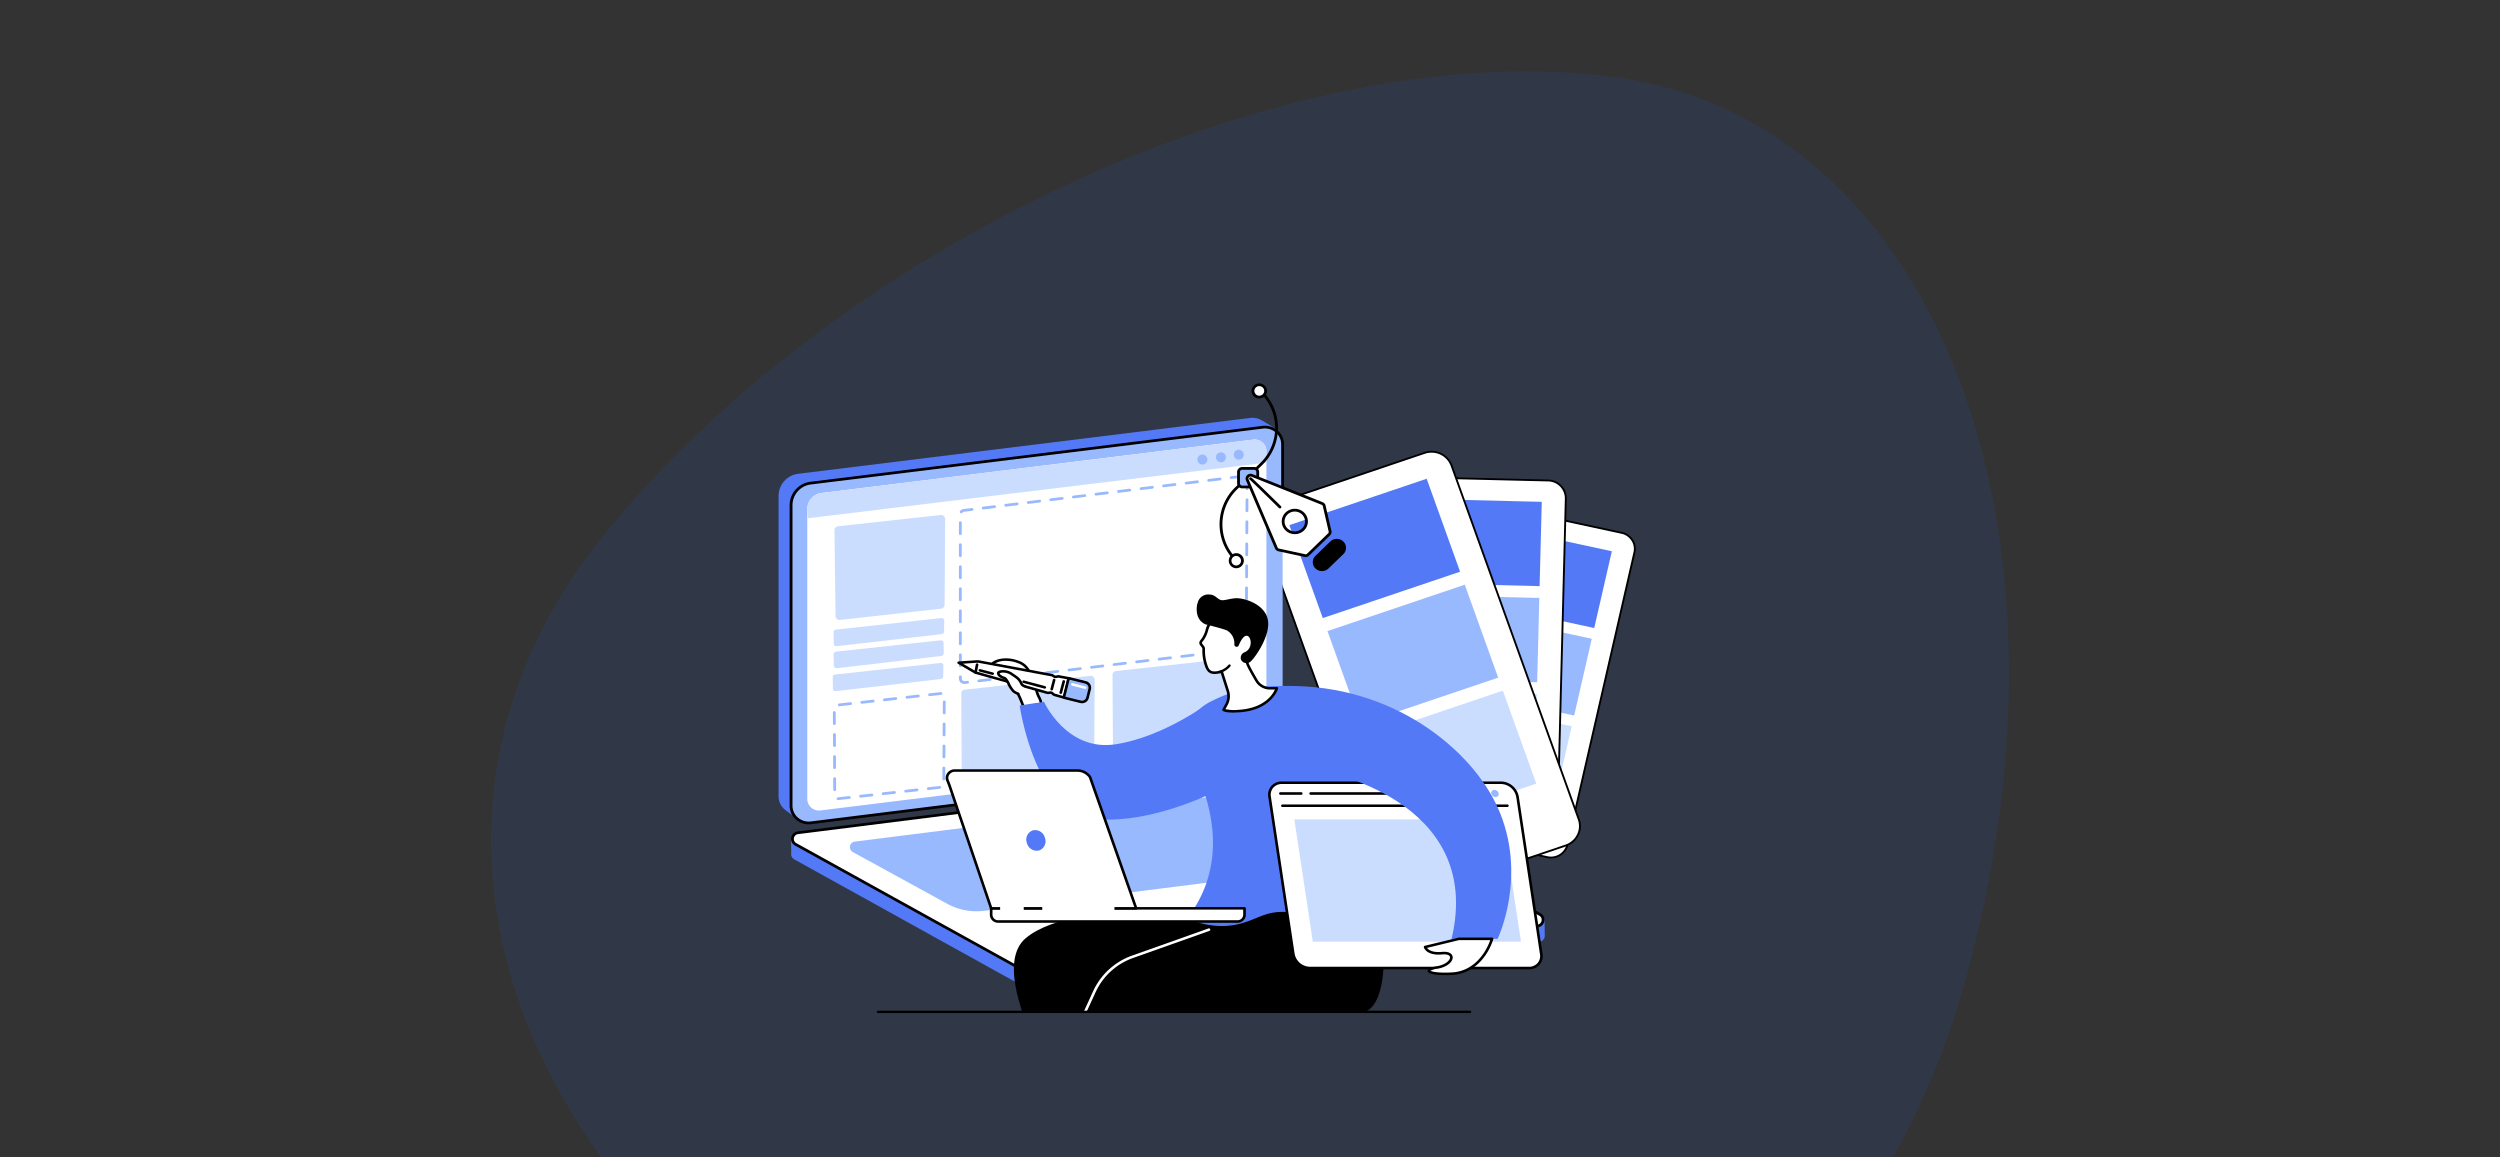 <svg xmlns="http://www.w3.org/2000/svg" xmlns:xlink="http://www.w3.org/1999/xlink" width="648" height="300" viewBox="0 0 648 300">
  <rect x="0" y="0" width="648" height="300" fill="#333333" stroke="none"/>
  <defs>
    <clipPath id="clip-path">
      <rect id="Image" width="648" height="300" rx="10" transform="translate(0 2510.271)" fill="#fff"/>
    </clipPath>
    <clipPath id="clip-path-2">
      <rect id="Rectangle_34121" data-name="Rectangle 34121" width="222.194" height="223.917" fill="none"/>
    </clipPath>
    <clipPath id="clip-path-3">
      <rect id="Rectangle_34124" data-name="Rectangle 34124" width="164.272" height="108.567" fill="none"/>
    </clipPath>
  </defs>
  <g id="Image_Working_with_a_Graphic_Designer_" data-name="Image Working with a Graphic Designer " transform="translate(0 -2510.271)" clip-path="url(#clip-path)">
    <path id="Path_59387" data-name="Path 59387" d="M291.241,1.485c82.6,11.184,123.4,115.607,91.145,233.235S232.757,405.563,120.232,353.579-33.1,197.172,29.087,120.344,208.645-9.7,291.241,1.485" transform="translate(127.285 2528.771)" fill="#1567fc" opacity="0.1"/>
    <g id="Group_121925" data-name="Group 121925" transform="translate(201.807 2609.643)">
      <g id="Group_121920" data-name="Group 121920" transform="translate(0 0.001)">
        <g id="Group_121919" data-name="Group 121919" transform="translate(0 0)" clip-path="url(#clip-path-2)">
          <path id="Path_59299" data-name="Path 59299" d="M1521.983,291.288l-32.128-6.918a4.393,4.393,0,0,0-5.237,3.23l-17.368,75.756a4.254,4.254,0,0,0,3.333,5.075l32.128,6.918a4.393,4.393,0,0,0,5.237-3.23l17.367-75.756a4.254,4.254,0,0,0-3.333-5.075" transform="translate(-1303.476 -252.555)" fill="#fff"/>
          <path id="Path_59300" data-name="Path 59300" d="M1501.7,373.781a4.822,4.822,0,0,1-1.015-.109l-32.128-6.918a4.5,4.5,0,0,1-3.521-5.362l17.367-75.757a4.647,4.647,0,0,1,5.533-3.413l32.128,6.918a4.608,4.608,0,0,1,2.906,1.974,4.35,4.35,0,0,1,.614,3.388l-17.367,75.757a4.47,4.47,0,0,1-2.037,2.817,4.714,4.714,0,0,1-2.481.7M1486.93,282.6a4.122,4.122,0,0,0-4.042,3.143L1465.521,361.5a4.018,4.018,0,0,0,3.144,4.788l32.128,6.918a4.225,4.225,0,0,0,3.122-.532,3.993,3.993,0,0,0,1.819-2.516L1523.1,294.4a3.884,3.884,0,0,0-.549-3.025,4.114,4.114,0,0,0-2.6-1.763l-32.128-6.918a4.269,4.269,0,0,0-.9-.1" transform="translate(-1301.504 -250.644)"/>
          <path id="Path_59301" data-name="Path 59301" d="M1661.029,359.479l-29.4-6.331,4.563-19.9,29.4,6.331Z" transform="translate(-1449.611 -296.07)" fill="#5479f7"/>
          <path id="Path_59302" data-name="Path 59302" d="M1614.407,562.836l-29.4-6.331,4.563-19.9,29.4,6.331Z" transform="translate(-1408.19 -476.742)" fill="#99b9ff"/>
          <path id="Path_59303" data-name="Path 59303" d="M1567.786,766.195l-29.4-6.331,4.563-19.9,29.4,6.331Z" transform="translate(-1366.77 -657.414)" fill="#caddff"/>
          <path id="Path_59304" data-name="Path 59304" d="M1451.663,218.854,1416.387,218a4.643,4.643,0,0,0-4.821,4.446l-2.136,83.178a4.627,4.627,0,0,0,4.587,4.673l35.276.851a4.644,4.644,0,0,0,4.821-4.446l2.136-83.178a4.626,4.626,0,0,0-4.587-4.673" transform="translate(-1252.198 -193.683)" fill="#fff"/>
          <path id="Path_59305" data-name="Path 59305" d="M1447.438,309.477h-.127l-35.276-.851a4.994,4.994,0,0,1-3.466-1.49,4.689,4.689,0,0,1-1.363-3.429l2.135-83.178a4.9,4.9,0,0,1,5.076-4.68l35.276.851a4.876,4.876,0,0,1,4.829,4.919l-2.136,83.178a4.7,4.7,0,0,1-1.537,3.359,5,5,0,0,1-3.411,1.323m-33.145-93.151a4.4,4.4,0,0,0-4.455,4.213l-2.135,83.178a4.219,4.219,0,0,0,1.226,3.086,4.494,4.494,0,0,0,3.119,1.341l35.276.851a4.512,4.512,0,0,0,3.184-1.189,4.232,4.232,0,0,0,1.384-3.023l2.136-83.178a4.387,4.387,0,0,0-4.345-4.427l-35.276-.851h-.112" transform="translate(-1250.222 -191.766)"/>
          <path id="Path_59306" data-name="Path 59306" d="M1511.2,290.848l-32.28-.779.561-21.852,32.28.779Z" transform="translate(-1313.94 -238.296)" fill="#5479f7"/>
          <path id="Path_59307" data-name="Path 59307" d="M1505.47,514.13l-32.28-.779.561-21.852,32.28.779Z" transform="translate(-1308.846 -436.669)" fill="#99b9ff"/>
          <path id="Path_59308" data-name="Path 59308" d="M1499.737,737.411l-32.28-.779.561-21.852,32.28.779Z" transform="translate(-1303.753 -635.042)" fill="#caddff"/>
          <path id="Path_59309" data-name="Path 59309" d="M1161.74,159.183l-38.895,13.136a5.284,5.284,0,0,0-3.38,6.779l32.976,91.712a5.538,5.538,0,0,0,6.995,3.275l38.9-13.136a5.284,5.284,0,0,0,3.379-6.779l-32.976-91.712a5.538,5.538,0,0,0-6.995-3.275" transform="translate(-994.309 -141.161)" fill="#fff"/>
          <path id="Path_59310" data-name="Path 59310" d="M1155.638,272.72a5.871,5.871,0,0,1-2.493-.557,5.59,5.59,0,0,1-2.923-3.179l-32.976-91.712a5.373,5.373,0,0,1,.252-4.252,5.648,5.648,0,0,1,3.28-2.834l38.9-13.136a5.8,5.8,0,0,1,7.31,3.423l32.976,91.712a5.373,5.373,0,0,1-.252,4.252,5.648,5.648,0,0,1-3.28,2.834l-38.9,13.136a5.911,5.911,0,0,1-1.893.313m5.918-115.5a5.375,5.375,0,0,0-1.721.283l-38.895,13.136a5.159,5.159,0,0,0-3,2.589,4.908,4.908,0,0,0-.23,3.884l32.976,91.712a5.108,5.108,0,0,0,2.671,2.9,5.363,5.363,0,0,0,4.008.223l38.9-13.136a5.159,5.159,0,0,0,3-2.589,4.909,4.909,0,0,0,.23-3.884l-32.976-91.712a5.247,5.247,0,0,0-4.958-3.411m-1.8.056h0Z" transform="translate(-992.323 -139.255)"/>
          <path id="Path_59311" data-name="Path 59311" d="M1231.043,245.647l-35.592,12.021-8.664-24.094,35.592-12.021Z" transform="translate(-1054.394 -196.837)" fill="#5479f7"/>
          <path id="Path_59312" data-name="Path 59312" d="M1319.564,491.836l-35.592,12.021-8.664-24.094,35.592-12.021Z" transform="translate(-1133.039 -415.562)" fill="#99b9ff"/>
          <path id="Path_59313" data-name="Path 59313" d="M1408.084,738.024l-35.592,12.021-8.664-24.094,35.592-12.021Z" transform="translate(-1211.685 -634.287)" fill="#caddff"/>
          <path id="Path_59314" data-name="Path 59314" d="M4.82,183.88l117.436-15.828a5.788,5.788,0,0,0,5.158-5.677l1.611-79.387a40.66,40.66,0,0,0-4.194-2.587,4.689,4.689,0,0,0-2.586-.41L5.158,94.461A5.788,5.788,0,0,0,0,100.138v77.973a4.379,4.379,0,0,0,1.675,3.436c.937.747,3.144,2.332,3.144,2.332" transform="translate(0 -71.034)" fill="#5479f7"/>
          <path id="Path_59315" data-name="Path 59315" d="M34.163,204.139,151.25,189.667a5.788,5.788,0,0,0,5.158-5.677V106.017a4.54,4.54,0,0,0-5.169-4.412L34.152,116.077a5.788,5.788,0,0,0-5.158,5.677v77.973a4.54,4.54,0,0,0,5.169,4.412" transform="translate(-25.76 -90.238)" fill="#99b9ff"/>
          <path id="Path_59316" data-name="Path 59316" d="M70.141,226.618l111.8-13.818a4.209,4.209,0,0,0,3.751-4.128V133.459a3.032,3.032,0,0,0-3.452-2.946L70.44,144.331a4.209,4.209,0,0,0-3.751,4.128v75.213a3.032,3.032,0,0,0,3.452,2.946" transform="translate(-59.249 -115.931)" fill="#fff"/>
          <path id="Path_59317" data-name="Path 59317" d="M30.651,201.7a5.05,5.05,0,0,1-3.276-1.2,4.743,4.743,0,0,1-1.681-3.605V118.918a6.161,6.161,0,0,1,5.48-6.031L148.26,98.416a5.064,5.064,0,0,1,3.9,1.16,4.742,4.742,0,0,1,1.681,3.605v16.973a.368.368,0,0,1-.736,0V103.181a4.039,4.039,0,0,0-1.431-3.07,4.315,4.315,0,0,0-3.323-.988L31.267,113.595a5.438,5.438,0,0,0-4.836,5.323v77.973a4.038,4.038,0,0,0,1.431,3.07,4.313,4.313,0,0,0,3.323.988l96.091-11.957a.364.364,0,0,1,.412.308.359.359,0,0,1-.318.4L31.278,201.657a5.123,5.123,0,0,1-.627.039" transform="translate(-22.828 -87.402)"/>
          <path id="Path_59318" data-name="Path 59318" d="M102.232,967.959l120.419-15.051a1.625,1.625,0,0,0,1.462-1.647c-.008-.528-.052-4.242-.052-4.242l-63.672-35.277a18.7,18.7,0,0,0-10.962-2l-118.9,14.865a2.03,2.03,0,0,0-1.613,1.183l-.191.434s.1,3.1.061,3.822a1.573,1.573,0,0,0,.842,1.489l62.073,34.4a17.359,17.359,0,0,0,10.531,2.024" transform="translate(-25.521 -808.138)" fill="#5479f7"/>
          <path id="Path_59319" data-name="Path 59319" d="M105.347,962.576l119.989-15.022a1.609,1.609,0,0,0,.617-3.017l-61.74-34.175a17.357,17.357,0,0,0-10.531-2.024L33.693,923.359a1.609,1.609,0,0,0-.617,3.017l61.74,34.175a17.355,17.355,0,0,0,10.531,2.024" transform="translate(-28.636 -806.888)" fill="#fff"/>
          <path id="Path_59320" data-name="Path 59320" d="M200.4,977.071l104.046-13.122a1.454,1.454,0,0,0,.558-2.725l-24.464-13.4a15.678,15.678,0,0,0-9.512-1.828L166.983,959.113a1.454,1.454,0,0,0-.558,2.725l24.464,13.4a15.676,15.676,0,0,0,9.512,1.828" transform="translate(-147.182 -840.354)" fill="#99b9ff"/>
          <path id="Path_59321" data-name="Path 59321" d="M100.29,981.865a17.821,17.821,0,0,1-8.593-2.2l-61.74-34.175a1.931,1.931,0,0,1-.99-2.1,1.99,1.99,0,0,1,1.743-1.578l98.717-12.437a.366.366,0,0,1,.413.308.359.359,0,0,1-.318.4L30.8,942.516a1.257,1.257,0,0,0-1.115,1.009,1.221,1.221,0,0,0,.633,1.344l61.74,34.175a17.081,17.081,0,0,0,10.3,1.98L222.352,966a1.257,1.257,0,0,0,1.115-1.009,1.221,1.221,0,0,0-.633-1.344l-35.8-19.916a.351.351,0,0,1-.136-.487.375.375,0,0,1,.5-.132l35.8,19.915a1.931,1.931,0,0,1,.989,2.1,1.989,1.989,0,0,1-1.743,1.578L102.458,981.732a17.589,17.589,0,0,1-2.168.134" transform="translate(-25.699 -825.691)"/>
          <path id="Path_59322" data-name="Path 59322" d="M420.434,267a1.393,1.393,0,0,1-1.412-1.371v-.467a.368.368,0,0,1,.736,0v.467a.672.672,0,0,0,.767.651l.679-.082a.365.365,0,0,1,.411.31.359.359,0,0,1-.32.4l-.676.081a1.467,1.467,0,0,1-.185.012m3.738-.443a.364.364,0,0,1-.365-.313.359.359,0,0,1,.32-.4l2.923-.352a.366.366,0,0,1,.411.31.359.359,0,0,1-.32.4l-2.923.352-.046,0m5.845-.7a.365.365,0,0,1-.365-.313.359.359,0,0,1,.32-.4l2.923-.352a.366.366,0,0,1,.411.31.359.359,0,0,1-.32.4l-2.923.352-.046,0m5.845-.7a.364.364,0,0,1-.365-.313.359.359,0,0,1,.32-.4l2.923-.352a.365.365,0,0,1,.411.31.359.359,0,0,1-.32.4l-2.923.352-.046,0m5.845-.7a.365.365,0,0,1-.365-.313.359.359,0,0,1,.32-.4l2.923-.352a.366.366,0,0,1,.411.31.359.359,0,0,1-.32.4l-2.923.352-.046,0m5.845-.7a.365.365,0,0,1-.365-.313.359.359,0,0,1,.32-.4l2.923-.352a.367.367,0,0,1,.411.31.359.359,0,0,1-.32.4l-2.923.352-.046,0m5.845-.7a.364.364,0,0,1-.365-.313.359.359,0,0,1,.32-.4l2.923-.352a.365.365,0,0,1,.411.31.359.359,0,0,1-.32.4l-2.923.352-.046,0m-34.008-.371a.363.363,0,0,1-.368-.357v-2.854a.368.368,0,0,1,.736,0v2.854a.363.363,0,0,1-.368.357m39.854-.333a.365.365,0,0,1-.365-.313.359.359,0,0,1,.32-.4l2.923-.352a.367.367,0,0,1,.411.31.359.359,0,0,1-.32.4l-2.923.352-.046,0m5.845-.7a.365.365,0,0,1-.365-.313.359.359,0,0,1,.32-.4l2.923-.352a.367.367,0,0,1,.411.31.359.359,0,0,1-.32.4l-2.923.352-.046,0m5.845-.7a.365.365,0,0,1-.365-.313.359.359,0,0,1,.32-.4l2.923-.352a.366.366,0,0,1,.411.31.359.359,0,0,1-.32.4l-2.923.352-.046,0m5.845-.7a.364.364,0,0,1-.365-.313.359.359,0,0,1,.32-.4l2.923-.352a.365.365,0,0,1,.411.31.359.359,0,0,1-.32.4l-2.923.352-.046,0m5.845-.7a.364.364,0,0,1-.365-.313.359.359,0,0,1,.32-.4l2.923-.352a.364.364,0,0,1,.411.31.359.359,0,0,1-.32.4l-2.923.352-.046,0m5.845-.7a.364.364,0,0,1-.365-.313.359.359,0,0,1,.32-.4l2.923-.352a.366.366,0,0,1,.411.31.359.359,0,0,1-.32.4l-2.923.352-.046,0m-69.08-1.854a.363.363,0,0,1-.368-.357v-2.854a.368.368,0,0,1,.736,0V256.6a.363.363,0,0,1-.368.357m74.07-.237a.379.379,0,0,1-.071-.007.358.358,0,0,1-.291-.418,1.758,1.758,0,0,0,.034-.336l.013-2.45a.363.363,0,0,1,.368-.355h0a.363.363,0,0,1,.366.359l-.013,2.45a2.489,2.489,0,0,1-.048.468.365.365,0,0,1-.361.289m-74.07-5.472a.363.363,0,0,1-.368-.357V248.04a.368.368,0,0,1,.736,0v2.854a.363.363,0,0,1-.368.357m74.138-.234h0a.362.362,0,0,1-.366-.359l.015-2.854a.363.363,0,0,1,.368-.355h0a.363.363,0,0,1,.366.359l-.015,2.854a.363.363,0,0,1-.368.355m-74.138-5.474a.363.363,0,0,1-.368-.357v-2.854a.368.368,0,0,1,.736,0v2.854a.363.363,0,0,1-.368.357m74.168-.234h0a.362.362,0,0,1-.366-.359l.015-2.854a.37.37,0,0,1,.37-.355.363.363,0,0,1,.366.359l-.015,2.854a.363.363,0,0,1-.368.355m-74.168-5.474a.363.363,0,0,1-.368-.357v-2.854a.368.368,0,0,1,.736,0v2.854a.363.363,0,0,1-.368.357m74.2-.234h0a.363.363,0,0,1-.366-.359l.015-2.854a.363.363,0,0,1,.368-.355h0a.363.363,0,0,1,.366.359l-.015,2.854a.363.363,0,0,1-.368.355m-74.2-5.475a.363.363,0,0,1-.368-.357v-2.854a.368.368,0,0,1,.736,0v2.854a.363.363,0,0,1-.368.357m74.228-.234h0a.362.362,0,0,1-.366-.359l.015-2.854a.363.363,0,0,1,.368-.355h0a.362.362,0,0,1,.366.359l-.015,2.854a.363.363,0,0,1-.368.355m-74.228-5.475a.363.363,0,0,1-.368-.357v-2.854a.368.368,0,0,1,.736,0v2.854a.363.363,0,0,1-.368.357m74.258-.234h0a.363.363,0,0,1-.366-.359l.015-2.854a.362.362,0,0,1,.368-.355h0a.363.363,0,0,1,.366.359l-.015,2.854a.363.363,0,0,1-.368.355m-74.037-5.426a.373.373,0,0,1-.226-.075.349.349,0,0,1-.064-.5,1.416,1.416,0,0,1,.939-.518l2.109-.257a.367.367,0,0,1,.411.309.359.359,0,0,1-.319.4l-2.109.258a.678.678,0,0,0-.45.248.372.372,0,0,1-.291.138m74.067-.282h0a.362.362,0,0,1-.366-.359l.015-2.854a.363.363,0,0,1,.368-.355h0a.362.362,0,0,1,.366.359l-.015,2.854a.363.363,0,0,1-.368.355m-68.343-.715a.365.365,0,0,1-.365-.312.359.359,0,0,1,.319-.4l2.922-.357a.366.366,0,0,1,.411.309.359.359,0,0,1-.319.4l-2.922.357-.047,0m5.844-.714a.365.365,0,0,1-.365-.312.359.359,0,0,1,.319-.4l2.922-.357a.366.366,0,0,1,.411.309.359.359,0,0,1-.319.4l-2.922.357a.361.361,0,0,1-.046,0m5.844-.714a.365.365,0,0,1-.365-.312.359.359,0,0,1,.319-.4l2.922-.357a.366.366,0,0,1,.411.309.359.359,0,0,1-.319.4l-2.922.357-.047,0m5.844-.714a.364.364,0,0,1-.365-.312.359.359,0,0,1,.319-.4l2.922-.357a.367.367,0,0,1,.411.309.359.359,0,0,1-.319.4l-2.922.357-.047,0m5.844-.714a.365.365,0,0,1-.365-.312.359.359,0,0,1,.319-.4l2.922-.357a.367.367,0,0,1,.411.309.359.359,0,0,1-.319.4l-2.922.357-.047,0m5.844-.714a.364.364,0,0,1-.365-.312.359.359,0,0,1,.319-.4l2.922-.357a.366.366,0,0,1,.411.309.359.359,0,0,1-.319.4l-2.922.357-.046,0m5.844-.714a.365.365,0,0,1-.365-.312.359.359,0,0,1,.319-.4l2.922-.357a.367.367,0,0,1,.411.309.359.359,0,0,1-.319.4l-2.922.357-.047,0m33.308-.711h0a.363.363,0,0,1-.366-.359l.012-2.2a.641.641,0,0,0-.132-.4.35.35,0,0,1,.076-.5.376.376,0,0,1,.515.074,1.331,1.331,0,0,1,.277.815l-.012,2.211a.362.362,0,0,1-.368.355m-27.464,0a.364.364,0,0,1-.365-.312.359.359,0,0,1,.319-.4l2.922-.357a.367.367,0,0,1,.411.309.359.359,0,0,1-.319.4l-2.922.357-.046,0m5.844-.714a.365.365,0,0,1-.365-.312.359.359,0,0,1,.319-.4l2.922-.357a.366.366,0,0,1,.411.309.359.359,0,0,1-.319.4l-2.922.357-.047,0m5.844-.714a.364.364,0,0,1-.365-.312.359.359,0,0,1,.319-.4l2.922-.357a.366.366,0,0,1,.411.309.359.359,0,0,1-.319.4l-2.922.357-.046,0m5.844-.714a.364.364,0,0,1-.365-.312.359.359,0,0,1,.319-.4l2.922-.357a.366.366,0,0,1,.411.309.359.359,0,0,1-.319.4l-2.922.357-.047,0m5.844-.714a.364.364,0,0,1-.365-.312.359.359,0,0,1,.319-.4l2.922-.357a.366.366,0,0,1,.411.309.359.359,0,0,1-.319.4l-2.922.357-.047,0" transform="translate(-372.277 -189.094)" fill="#99b9ff"/>
          <path id="Path_59323" data-name="Path 59323" d="M809.325,636.163l-32.552,3.582a1,1,0,0,0-.9.986l.139,22.464a1.007,1.007,0,0,0,1.138.974l32.274-3.721a1,1,0,0,0,.9-.974l.139-22.326a1.007,1.007,0,0,0-1.133-.986" transform="translate(-689.317 -565.189)" fill="#caddff"/>
          <path id="Path_59324" data-name="Path 59324" d="M457.839,679.5l-32.518,3.578a1.015,1.015,0,0,0-.918,1l.139,22.431a1.024,1.024,0,0,0,1.157.99l32.24-3.716a1.015,1.015,0,0,0,.913-.99l.139-22.292a1.023,1.023,0,0,0-1.152-1" transform="translate(-377.058 -603.69)" fill="#caddff"/>
          <path id="Path_59325" data-name="Path 59325" d="M127.532,745.423a.357.357,0,0,1-.029-.712l.019,0,2.895-.322a.366.366,0,0,1,.408.314.36.36,0,0,1-.324.4l-2.938.327h-.03m5.852-.651a.364.364,0,0,1-.365-.316.36.36,0,0,1,.324-.4l2.926-.326a.366.366,0,0,1,.408.314.359.359,0,0,1-.324.4l-2.926.326-.042,0m5.852-.652a.364.364,0,0,1-.365-.316.36.36,0,0,1,.324-.4l2.926-.326a.367.367,0,0,1,.408.314.36.36,0,0,1-.324.4l-2.926.326-.043,0m5.852-.652a.364.364,0,0,1-.365-.316.36.36,0,0,1,.324-.4l2.926-.326a.366.366,0,0,1,.408.314.36.36,0,0,1-.324.4l-2.926.326-.043,0m-18.417-.4a.363.363,0,0,1-.368-.355l-.013-2.854a.363.363,0,0,1,.366-.358h0a.363.363,0,0,1,.368.355l.013,2.854a.362.362,0,0,1-.366.358Zm24.269-.255a.364.364,0,0,1-.365-.316.36.36,0,0,1,.324-.4l2.926-.326a.366.366,0,0,1,.408.314.359.359,0,0,1-.324.4l-2.926.326-.043,0m4.009-2.5h0a.363.363,0,0,1-.366-.359l.018-2.854a.363.363,0,0,1,.368-.355h0a.363.363,0,0,1,.366.359l-.018,2.854a.363.363,0,0,1-.368.355m-28.305-2.951a.363.363,0,0,1-.368-.355l-.013-2.854a.363.363,0,0,1,.367-.358h0a.363.363,0,0,1,.368.355l.013,2.854a.362.362,0,0,1-.366.358Zm28.341-2.758h0a.363.363,0,0,1-.366-.359l.018-2.854a.363.363,0,0,1,.368-.355h0a.363.363,0,0,1,.366.359l-.018,2.854a.363.363,0,0,1-.368.355m-28.367-2.951a.363.363,0,0,1-.368-.355l-.013-2.854a.362.362,0,0,1,.366-.358h0a.363.363,0,0,1,.368.355l.013,2.854a.363.363,0,0,1-.366.358Zm28.4-2.758h0a.363.363,0,0,1-.366-.359l.018-2.854a.363.363,0,0,1,.368-.355h0a.363.363,0,0,1,.366.359l-.018,2.854a.363.363,0,0,1-.368.355m-28.429-2.951a.363.363,0,0,1-.368-.355l-.013-2.854a.362.362,0,0,1,.366-.359h0a.363.363,0,0,1,.368.355l.013,2.854a.363.363,0,0,1-.366.358Zm28.465-2.758h0a.363.363,0,0,1-.366-.359l.018-2.854a.363.363,0,0,1,.368-.355h0a.363.363,0,0,1,.366.359l-.018,2.854a.363.363,0,0,1-.368.355M127.865,721.1a.364.364,0,0,1-.365-.316.359.359,0,0,1,.324-.4l2.926-.327a.367.367,0,0,1,.408.314.36.36,0,0,1-.324.4l-2.926.327-.043,0m5.852-.653a.364.364,0,0,1-.365-.316.36.36,0,0,1,.324-.4l2.926-.327a.366.366,0,0,1,.408.314.36.36,0,0,1-.324.4l-2.926.327-.043,0m5.852-.654a.364.364,0,0,1-.365-.316.36.36,0,0,1,.324-.4l2.926-.327a.365.365,0,0,1,.408.314.36.36,0,0,1-.324.4l-2.926.327-.043,0m5.852-.654a.364.364,0,0,1-.365-.316.359.359,0,0,1,.324-.4l2.926-.327a.367.367,0,0,1,.408.314.359.359,0,0,1-.324.4l-2.926.327-.043,0m5.852-.654a.364.364,0,0,1-.365-.316.359.359,0,0,1,.324-.4l2.926-.327a.366.366,0,0,1,.408.314.359.359,0,0,1-.324.4l-2.926.327-.043,0" transform="translate(-112.13 -637.412)" fill="#99b9ff"/>
          <path id="Path_59326" data-name="Path 59326" d="M157.385,305.765l-26.575,2.914a1.036,1.036,0,0,0-.938,1.03l.277,22.247a1.046,1.046,0,0,0,1.178,1.006l26.16-2.915a1.037,1.037,0,0,0,.936-1.012l.138-22.246a1.045,1.045,0,0,0-1.176-1.024" transform="translate(-115.384 -271.649)" fill="#caddff"/>
          <path id="Path_59327" data-name="Path 59327" d="M155.782,545.215l-27.371,3a.644.644,0,0,0-.583.644l.053,3.036a.65.65,0,0,0,.734.621l27.265-3.146a.645.645,0,0,0,.579-.621l.052-2.893a.649.649,0,0,0-.731-.644" transform="translate(-113.568 -484.39)" fill="#caddff"/>
          <path id="Path_59328" data-name="Path 59328" d="M155.513,596.98l-26.991,2.928a.749.749,0,0,0-.679.748l.049,2.825a.756.756,0,0,0,.856.722l26.977-3.171a.748.748,0,0,0,.672-.745l-.036-2.582a.756.756,0,0,0-.849-.726" transform="translate(-113.581 -530.379)" fill="#caddff"/>
          <path id="Path_59329" data-name="Path 59329" d="M153.766,649.555l-27.4,3.005a.629.629,0,0,0-.57.629l.054,3.066a.635.635,0,0,0,.718.607l27.295-3.149a.63.63,0,0,0,.566-.607l.053-2.922a.634.634,0,0,0-.714-.629" transform="translate(-111.762 -577.09)" fill="#caddff"/>
          <path id="Path_59330" data-name="Path 59330" d="M66.871,150.887l-.181-2.428a4.209,4.209,0,0,1,3.751-4.128l111.8-13.818a3.032,3.032,0,0,1,3.452,2.946l.049,3.008Z" transform="translate(-59.25 -115.931)" fill="#caddff"/>
          <path id="Path_59331" data-name="Path 59331" d="M1057.71,155.347a1.293,1.293,0,1,0,1.3-1.242,1.272,1.272,0,0,0-1.3,1.242" transform="translate(-939.716 -136.913)" fill="#99b9ff"/>
          <path id="Path_59332" data-name="Path 59332" d="M1016.287,161.433a1.293,1.293,0,1,0,1.3-1.242,1.272,1.272,0,0,0-1.3,1.242" transform="translate(-902.913 -142.32)" fill="#99b9ff"/>
          <path id="Path_59333" data-name="Path 59333" d="M973.216,166.7a1.293,1.293,0,1,0,1.3-1.242,1.272,1.272,0,0,0-1.3,1.242" transform="translate(-864.647 -147.004)" fill="#99b9ff"/>
        </g>
      </g>
      <g id="Group_121922" data-name="Group 121922" transform="translate(33.877 54.343)">
        <g id="Group_121921" data-name="Group 121921" clip-path="url(#clip-path-3)">
          <path id="Path_59334" data-name="Path 59334" d="M608.316,1224.564s-45.08-5.086-58.485,6.16,21.161,59.607,21.161,59.607l10.931-7.857-10.369-34.181,41.672-11.469Z" transform="translate(-519.627 -1141.28)"/>
          <path id="Path_59335" data-name="Path 59335" d="M638.085,1225.535c-6.548,2.014-22.729,1.594-39.1,1.377a12.279,12.279,0,0,0-11.062,6.448c-4.851,9.219-15.349,25.819-32.45,36.578l-8.168-4.265,20.846-45.479a17.11,17.11,0,0,1,9.864-8.944l41.315-14.683s12.811-3.47,19.092,7.613c1.122,1.979,3.2-1.559,3.7.038,1.7,5.476,1.592,19.587-4.032,21.317" transform="translate(-520.122 -1116.967)"/>
          <path id="Path_59336" data-name="Path 59336" d="M646.984,1303.458a.356.356,0,0,1-.139-.029.329.329,0,0,1-.175-.44l9.42-20.552a17.543,17.543,0,0,1,10.06-9.122l19.785-7.031a.347.347,0,0,1,.441.2.33.33,0,0,1-.2.427l-19.785,7.032a16.86,16.86,0,0,0-9.669,8.766l-9.42,20.552a.344.344,0,0,1-.314.2" transform="translate(-608.381 -1179.347)" fill="#fff"/>
          <path id="Path_59337" data-name="Path 59337" d="M961.779,702.991c-9.374-.138-14.537.264-22.016,4.08-5.181,2.643-6.9,7.789-7.974,10.407,2.287,3.45,13.161,20.586,6.53,37.706a32.165,32.165,0,0,1-4.56,8.042,22.237,22.237,0,0,0,8.2,1.959c5.824.223,9.111-2.076,12.437-3.068,12.5-3.726,23.086,11.846,29.575,8.4,4.565-2.422,3.232-12.2,1.213-27.013-3.309-24.284-10.772-32.016-13.2-34.312-4.27-4.045-9.016-6.186-10.206-6.2" transform="translate(-861.719 -678.89)" fill="#5479f7"/>
          <path id="Path_59338" data-name="Path 59338" d="M499.6,647.405a1.609,1.609,0,0,0-.669-.687c-1.151-.642-3.794-2.2-4.157-3.126-.409-1.047,3.081-2.625,6.94-1.119a4.8,4.8,0,0,1,2.478,1.946c.121.222.064.159.241.452a14.463,14.463,0,0,1,1.986,5.08c.156.893,1.21,2.557,1.22,3.342.034,2.885-3.157,4.826-5.009-.263a22.968,22.968,0,0,0-1.756-3.652,14.31,14.31,0,0,1-1.274-1.974" transform="translate(-473.423 -624.593)" fill="#fff"/>
          <path id="Path_59339" data-name="Path 59339" d="M502.79,653.87c-.782,0-2.17-.467-3.228-3.375a22.94,22.94,0,0,0-1.71-3.567,14.325,14.325,0,0,1-1.306-2.026,1.266,1.266,0,0,0-.53-.541c-1.761-.982-3.937-2.352-4.307-3.3a.975.975,0,0,1,.355-1.1c.961-.912,3.862-1.684,7.035-.446a5.1,5.1,0,0,1,2.653,2.1c.054.1.076.147.1.19a2.1,2.1,0,0,0,.138.249,14.916,14.916,0,0,1,2.028,5.193,7.638,7.638,0,0,0,.57,1.479,5.817,5.817,0,0,1,.654,1.915,3.032,3.032,0,0,1-2.131,3.2,1.9,1.9,0,0,1-.318.026m-7.035-14.331a5.091,5.091,0,0,0-3.21.9c-.076.071-.245.253-.193.388.222.568,1.757,1.7,4.007,2.955a1.936,1.936,0,0,1,.808.832h0a14.235,14.235,0,0,0,1.241,1.921,22.928,22.928,0,0,1,1.8,3.737c.727,2,1.766,3.088,2.778,2.914a2.41,2.41,0,0,0,1.563-2.536,5.91,5.91,0,0,0-.6-1.654,7.8,7.8,0,0,1-.619-1.637,14.271,14.271,0,0,0-1.944-4.967,2.767,2.767,0,0,1-.172-.313c-.016-.034-.033-.073-.076-.151a4.42,4.42,0,0,0-2.3-1.792,8.491,8.491,0,0,0-3.088-.6" transform="translate(-470.684 -621.946)"/>
          <path id="Path_59340" data-name="Path 59340" d="M447.005,650.536l-1.193,5.008-2.471-.7a.911.911,0,0,1-.365-.2l-.188-.17a.918.918,0,0,0-.879-.2.915.915,0,0,1-.513,0l-18.369-5.167a1.84,1.84,0,0,1-.432-.184l-4.143-2.432,4.619-.315a3.01,3.01,0,0,1,.754.044l18.724,3.479a.916.916,0,0,1,.431.206l.03.026a.918.918,0,0,0,.855.185l.149-.044a.911.911,0,0,1,.425-.021Z" transform="translate(-405.65 -628.436)" fill="#fff"/>
          <path id="Path_59341" data-name="Path 59341" d="M443.074,653.223a.35.35,0,0,1-.1-.013l-2.471-.7a1.265,1.265,0,0,1-.5-.278l-.188-.17a.565.565,0,0,0-.541-.123,1.263,1.263,0,0,1-.712.007l-18.369-5.167a2.179,2.179,0,0,1-.514-.219l-4.143-2.432a.329.329,0,0,1-.156-.363.341.341,0,0,1,.31-.254l4.619-.315a3.357,3.357,0,0,1,.843.049l18.724,3.479a1.265,1.265,0,0,1,.594.284l.031.026a.567.567,0,0,0,.526.115l.149-.044a1.273,1.273,0,0,1,.59-.03l2.565.477a.344.344,0,0,1,.223.145.324.324,0,0,1,.047.257l-1.193,5.008a.334.334,0,0,1-.161.213.353.353,0,0,1-.174.046m-3.639-1.972a1.267,1.267,0,0,1,.85.326l.188.17a.568.568,0,0,0,.226.125l2.121.6,1.031-4.327-2.215-.411a.564.564,0,0,0-.26.013l-.149.044a1.275,1.275,0,0,1-1.184-.254l-.031-.026a.569.569,0,0,0-.266-.128L421.024,643.9a2.661,2.661,0,0,0-.665-.039l-3.538.241,3.217,1.888a1.485,1.485,0,0,0,.349.149l18.368,5.167a.557.557,0,0,0,.314,0,1.259,1.259,0,0,1,.367-.054" transform="translate(-402.912 -625.782)"/>
          <path id="Path_59342" data-name="Path 59342" d="M454.985,653.248a.362.362,0,0,1-.063-.006.334.334,0,0,1-.275-.389l.386-2a.343.343,0,0,1,.4-.266.334.334,0,0,1,.275.389l-.386,2a.341.341,0,0,1-.338.272" transform="translate(-437.8 -632.345)"/>
          <path id="Path_59343" data-name="Path 59343" d="M667.583,691.591l-4.046-1.007a.31.31,0,0,1-.232-.375l1.116-4.443a.322.322,0,0,1,.392-.228l4.038,1a1.448,1.448,0,0,1,1.1,1.729l-.58,2.308a1.455,1.455,0,0,1-1.788,1.01" transform="translate(-623.179 -663.396)" fill="#99b9ff"/>
          <path id="Path_59344" data-name="Path 59344" d="M665.227,689.317a1.931,1.931,0,0,1-.467-.058l-4.046-1.007a.646.646,0,0,1-.481-.777l1.116-4.443a.642.642,0,0,1,.3-.4.679.679,0,0,1,.507-.072l4.038,1a1.783,1.783,0,0,1,1.348,2.13l-.58,2.308a1.7,1.7,0,0,1-.808,1.061,1.85,1.85,0,0,1-.933.251m-4.32-1.7,4.024,1a1.169,1.169,0,0,0,.875-.119,1.039,1.039,0,0,0,.494-.647l.58-2.308a1.115,1.115,0,0,0-.851-1.327l-4.015-1Z" transform="translate(-620.442 -660.742)"/>
          <path id="Path_59345" data-name="Path 59345" d="M652.894,693.072a.355.355,0,0,1-.086-.011.332.332,0,0,1-.247-.406l.774-2.913a.345.345,0,0,1,.419-.24.333.333,0,0,1,.247.406l-.774,2.913a.342.342,0,0,1-.333.25" transform="translate(-613.631 -666.917)"/>
          <path id="Path_59346" data-name="Path 59346" d="M631.878,689.321a.356.356,0,0,1-.085-.01.332.332,0,0,1-.248-.405l.624-2.371a.344.344,0,0,1,.418-.241.332.332,0,0,1,.248.405l-.624,2.371a.342.342,0,0,1-.333.251" transform="translate(-594.959 -664.067)"/>
          <path id="Path_59347" data-name="Path 59347" d="M572.251,692.433a.354.354,0,0,1-.091-.012l-5.454-1.453a.332.332,0,0,1-.24-.41.346.346,0,0,1,.423-.233l5.454,1.453a.332.332,0,0,1,.24.409.343.343,0,0,1-.331.245" transform="translate(-537.139 -667.647)"/>
          <path id="Path_59348" data-name="Path 59348" d="M468.365,665.311a.359.359,0,0,1-.09-.012l-3.292-.865a.332.332,0,0,1-.242-.409.345.345,0,0,1,.422-.234l3.292.865a.332.332,0,0,1,.242.409.342.342,0,0,1-.332.246" transform="translate(-446.763 -644.074)"/>
          <path id="Path_59349" data-name="Path 59349" d="M683.179,697.9a.358.358,0,0,1-.088-.011l-3.307-.847a.332.332,0,0,1-.245-.407.345.345,0,0,1,.42-.237l3.307.847a.332.332,0,0,1,.245.407.342.342,0,0,1-.332.248" transform="translate(-637.599 -673.04)" fill="#fff"/>
          <path id="Path_59350" data-name="Path 59350" d="M519.57,674.129a3.166,3.166,0,0,1-.545-1.01,3.866,3.866,0,0,0-1.249-1.567c-.443-.33-.939-.651-1.1-.757a3.223,3.223,0,0,0-2.121-.684c-.618.056-1.9-.053-1.339.9,0,0,.02.241,1.421.728,0,0,.415.026,1.108,1.475a9.251,9.251,0,0,0,1.276,1.943,1.388,1.388,0,0,0,.648.44c1.2.359,2.094-1.4,2.119-1.389Z" transform="translate(-489.715 -649.689)" fill="#fff"/>
          <path id="Path_59351" data-name="Path 59351" d="M512.928,672.571a.352.352,0,0,1-.122-.022,4.564,4.564,0,0,1-1.3-.718,7.819,7.819,0,0,1-1.342-2.036,4.228,4.228,0,0,0-.818-1.282.352.352,0,0,1-.091-.018,3.788,3.788,0,0,1-1.408-.767,1.206,1.206,0,0,1-.369-.692.633.633,0,0,1,.171-.538c.408-.429,1.448-.391,1.653-.379a4.1,4.1,0,0,1,2.3.836c.3.191.732.479,1.123.771a4.206,4.206,0,0,1,1.357,1.7c.115.268.206.383.78.623a.329.329,0,0,1,.18.438.348.348,0,0,1-.452.174c-.683-.285-.939-.505-1.143-.979a3.533,3.533,0,0,0-1.141-1.431c-.375-.28-.8-.558-1.083-.743a3.434,3.434,0,0,0-1.957-.726,2.066,2.066,0,0,0-1.108.168.6.6,0,0,0,.175.3,3.088,3.088,0,0,0,1.13.606c.252.055.713.365,1.331,1.658A7.148,7.148,0,0,0,512,671.367a3.866,3.866,0,0,0,1.047.559.33.33,0,0,1,.2.43.344.344,0,0,1-.321.215" transform="translate(-484.74 -646.146)"/>
          <path id="Path_59352" data-name="Path 59352" d="M609.626,739.745s-11.833,9.057-24.559,11.02-18.571-11.02-18.571-11.02l-6.3.962s3.984,28.682,20.566,29.547,33.773-9.088,33.773-9.088Z" transform="translate(-531.582 -711.564)" fill="#5479f7"/>
          <path id="Path_59353" data-name="Path 59353" d="M1143.676,927.888h56.776a4.447,4.447,0,0,1,4.295,3.631l6.161,40.774a3.1,3.1,0,0,1-3.2,3.631h-56.777a4.447,4.447,0,0,1-4.295-3.631l-6.161-40.774a3.1,3.1,0,0,1,3.2-3.631" transform="translate(-1047.092 -878.719)" fill="#fff"/>
          <path id="Path_59354" data-name="Path 59354" d="M1204.967,973.6h-56.777a4.8,4.8,0,0,1-4.635-3.915l-6.161-40.774a3.426,3.426,0,0,1,.8-2.847,3.6,3.6,0,0,1,2.736-1.165h56.777a4.8,4.8,0,0,1,4.635,3.916l6.161,40.774a3.425,3.425,0,0,1-.8,2.847,3.6,3.6,0,0,1-2.736,1.165m-64.034-48.036a2.91,2.91,0,0,0-2.216.934,2.783,2.783,0,0,0-.641,2.315l6.161,40.774a4.1,4.1,0,0,0,3.954,3.346h56.777a2.91,2.91,0,0,0,2.216-.934,2.782,2.782,0,0,0,.641-2.315l-6.16-40.774a4.1,4.1,0,0,0-3.954-3.346Z" transform="translate(-1044.349 -876.065)"/>
          <path id="Path_59355" data-name="Path 59355" d="M1226.22,978.974h-58.313a.333.333,0,1,1,0-.666h58.313a.333.333,0,1,1,0,.666" transform="translate(-1071.191 -923.514)"/>
          <path id="Path_59356" data-name="Path 59356" d="M1655.852,945.509a1.14,1.14,0,0,0,1.1.931.793.793,0,0,0,.82-.931,1.14,1.14,0,0,0-1.1-.931.794.794,0,0,0-.82.931" transform="translate(-1505 -893.547)" fill="#99b9ff"/>
          <path id="Path_59357" data-name="Path 59357" d="M1621.41,945.509a1.14,1.14,0,0,0,1.1.931.793.793,0,0,0,.82-.931,1.141,1.141,0,0,0-1.1-.931.793.793,0,0,0-.82.931" transform="translate(-1474.4 -893.547)" fill="#99b9ff"/>
          <path id="Path_59358" data-name="Path 59358" d="M1586.97,945.509a1.14,1.14,0,0,0,1.1.931.793.793,0,0,0,.82-.931,1.14,1.14,0,0,0-1.1-.931.793.793,0,0,0-.82.931" transform="translate(-1443.801 -893.547)" fill="#99b9ff"/>
          <path id="Path_59359" data-name="Path 59359" d="M1168.6,950.6h-5.411a.333.333,0,1,1,0-.666h5.411a.333.333,0,1,1,0,.666" transform="translate(-1067 -898.307)"/>
          <path id="Path_59360" data-name="Path 59360" d="M1259.673,950.6h-26.167a.333.333,0,1,1,0-.666h26.167a.333.333,0,1,1,0,.666" transform="translate(-1129.472 -898.307)"/>
          <path id="Path_59361" data-name="Path 59361" d="M1525.656,950.6h-4.77a.333.333,0,1,1,0-.666h4.77a.333.333,0,1,1,0,.666" transform="translate(-1384.793 -898.307)"/>
          <path id="Path_59362" data-name="Path 59362" d="M1203.166,1044.81h53.956l-4.788-31.689h-53.956Z" transform="translate(-1098.568 -954.444)" fill="#caddff"/>
          <path id="Path_59363" data-name="Path 59363" d="M1234.247,768.637s7.913-16.474.057-33.971c-6.877-15.316-27.422-31.982-54.861-31.56l8.478,21.823s43.089,7.249,34.382,43.708Z" transform="translate(-1081.746 -679.005)" fill="#5479f7"/>
          <path id="Path_59364" data-name="Path 59364" d="M1510.967,1290.6l-8.765,2.124s.548,1.947,4.382,1.593,2.921,3.008-1.278,3.716-1.826,1.947,4.017,1.593,9.13-5.486,10.226-9.026Z" transform="translate(-1368.499 -1200.964)" fill="#fff"/>
          <path id="Path_59365" data-name="Path 59365" d="M1504.655,1297.357c-1.89,0-4.444-.169-4.554-1.078-.068-.56.675-.94,2.408-1.232,2.356-.4,3.516-1.651,3.417-2.365-.075-.536-.859-.8-2.047-.691-4.077.376-4.721-1.746-4.747-1.837a.324.324,0,0,1,.035-.256.344.344,0,0,1,.213-.155l8.765-2.124a.357.357,0,0,1,.083-.01h8.582a.348.348,0,0,1,.276.134.325.325,0,0,1,.053.295c-1.255,4.055-4.767,8.913-10.533,9.262-.218.013-1,.056-1.952.056m-3.812-1.142c.389.233,2.1.64,5.721.42,5.214-.316,8.479-4.6,9.777-8.36h-8.07l-8.307,2.013c.339.468,1.3,1.274,3.849,1.039,2.4-.222,2.745.913,2.793,1.266.163,1.172-1.282,2.656-3.98,3.111a5.018,5.018,0,0,0-1.784.511" transform="translate(-1365.761 -1198.311)"/>
          <path id="Path_59366" data-name="Path 59366" d="M987.7,553.5l-1.58-4.985c-.346.054-.584.092-.654.107-1.994.424-2.789-.055-3.338-1.6a11.774,11.774,0,0,1-.674-4.38.917.917,0,0,0-.182-.581l-.524-.7a.673.673,0,0,1,.064-.743l.147-.185a7.152,7.152,0,0,0,1.177-2.216,7.217,7.217,0,0,1,1.042-2.419c1.162-.9,5.819-4.774,9.9-.744,3.185,3.142.615,9.029-.362,10.988-.149.3,1.336,2.92,2.45,4.808a4.029,4.029,0,0,0,3.466,1.956l1.777,0s-1.508,5.355-9.715,5.9c-3.486.231-4.086-.327-4.086-.327l.758-1.4a4.474,4.474,0,0,0,.332-3.485" transform="translate(-905.141 -528.111)" fill="#fff"/>
          <path id="Path_59367" data-name="Path 59367" d="M986.417,556.408c-2.145,0-2.687-.383-2.786-.475a.326.326,0,0,1-.067-.4l.758-1.4a4.125,4.125,0,0,0,.308-3.232l-1.492-4.707c-.238.038-.315.052-.34.057-2.095.446-3.107-.047-3.737-1.816a12.092,12.092,0,0,1-.692-4.5.6.6,0,0,0-.116-.375l-.524-.7a.352.352,0,0,1-.026-.039,1,1,0,0,1,.095-1.1l.147-.184a6.811,6.811,0,0,0,1.122-2.114c.033-.1.069-.212.107-.331a5.257,5.257,0,0,1,1.048-2.247l.124-.1c4.028-3.142,7.473-3.35,10.24-.621,3.223,3.18.911,8.924-.27,11.309.035.178.316,1,2.411,4.555a3.693,3.693,0,0,0,3.169,1.788l1.777,0a.348.348,0,0,1,.273.131.325.325,0,0,1,.058.29c-.016.056-1.669,5.59-10.024,6.142-.6.039-1.115.056-1.562.056m-2.075-.872a11.073,11.073,0,0,0,3.59.151c6.527-.432,8.688-4,9.244-5.233l-1.283,0a4.387,4.387,0,0,1-3.764-2.124c-2.716-4.606-2.575-4.89-2.461-5.119,1.109-2.223,3.369-7.706.427-10.609-3.732-3.683-7.936-.4-9.318.673l-.126.1a6.369,6.369,0,0,0-.82,1.923c-.039.121-.075.235-.109.337a7.47,7.47,0,0,1-1.233,2.317l-.147.185a.35.35,0,0,0-.042.366l.508.674a1.251,1.251,0,0,1,.248.787,11.468,11.468,0,0,0,.655,4.262c.459,1.291.992,1.8,2.94,1.382.047-.01.167-.032.673-.11a.343.343,0,0,1,.383.231l1.58,4.985a4.768,4.768,0,0,1-.356,3.737Zm-.472.156h0Z" transform="translate(-902.401 -525.421)"/>
          <path id="Path_59368" data-name="Path 59368" d="M981.894,491.584c-1.508.022-3.108.607-3.864.515-1.22-.148-1.563-1.446-3.206-1.464a2.809,2.809,0,0,0-3.065,2.185,3.056,3.056,0,0,0-.173.684c-.448,3.342,1.4,4.507,2.187,4.846,0,0,4.743,1.17,5.613,1.614a3.866,3.866,0,0,1,1.886,3.62.6.6,0,0,0,.417.575.585.585,0,0,0,.719-.338c.366-.9,1.211-2.665,2.152-2.5,1.182.2,1.594,3.4-.693,4.3a1.527,1.527,0,0,0-.873,1.853,1.619,1.619,0,0,0,1.506.951,1.685,1.685,0,0,0,1.148-.578c1.32-1.306,4.717-6.35,4.389-10.114-.395-4.535-6.136-6.174-8.143-6.144" transform="translate(-897.016 -490.244)"/>
          <path id="Path_59369" data-name="Path 59369" d="M1022.082,655.21a.318.318,0,0,1-.308-.228.309.309,0,0,1,.224-.38,5.043,5.043,0,0,0,2.395-1.528.326.326,0,0,1,.447-.064.3.3,0,0,1,.066.433,5.616,5.616,0,0,1-2.74,1.756.332.332,0,0,1-.084.011" transform="translate(-941.656 -634.45)"/>
          <path id="Path_59370" data-name="Path 59370" d="M495.718,1223.129H557.8a1.8,1.8,0,0,0,1.8-1.8v-1.622H493.922v1.622a1.8,1.8,0,0,0,1.8,1.8" transform="translate(-472.699 -1137.987)" fill="#fff"/>
          <path id="Path_59371" data-name="Path 59371" d="M555.036,1220.81H493.009a2.138,2.138,0,0,1-2.168-2.1v-1.65a.339.339,0,0,1,.344-.333H556.86a.339.339,0,0,1,.344.333v1.65a2.138,2.138,0,0,1-2.168,2.1m-63.507-3.418v1.316a1.46,1.46,0,0,0,1.48,1.435h62.027a1.46,1.46,0,0,0,1.48-1.435v-1.316Z" transform="translate(-469.962 -1135.335)"/>
          <path id="Path_59372" data-name="Path 59372" d="M402.746,935.293h37.578l-11.94-34a3.961,3.961,0,0,0-3.3-1.712H393.32a1.921,1.921,0,0,0-1.9,2.552c.187.476.389.946.553,1.43Z" transform="translate(-381.523 -853.569)" fill="#fff"/>
          <path id="Path_59373" data-name="Path 59373" d="M437.6,932.973H400.018a.343.343,0,0,1-.327-.229l-10.772-31.731c-.115-.338-.252-.679-.385-1.009q-.082-.2-.162-.406a2.132,2.132,0,0,1,.262-2.02,2.364,2.364,0,0,1,1.958-.984h31.767a4.286,4.286,0,0,1,3.585,1.864.329.329,0,0,1,.037.074l11.94,34a.325.325,0,0,1-.046.3.347.347,0,0,1-.28.139m-37.329-.666h36.849l-11.771-33.52a3.6,3.6,0,0,0-2.986-1.527H390.592a1.679,1.679,0,0,0-1.392.7,1.483,1.483,0,0,0-.185,1.4c.053.134.106.267.16.4.136.338.277.688.4,1.044Z" transform="translate(-378.795 -850.916)"/>
          <path id="Path_59374" data-name="Path 59374" d="M580.572,1039.774a2.544,2.544,0,0,1-1.529,3.292,2.65,2.65,0,0,1-3.15-1.924,2.544,2.544,0,0,1,1.529-3.292,2.65,2.65,0,0,1,3.15,1.923" transform="translate(-545.405 -976.335)" fill="#5479f7"/>
          <rect id="Rectangle_34122" data-name="Rectangle 34122" width="18.719" height="4.368" transform="translate(34.461 79.065)" fill="#fff"/>
          <rect id="Rectangle_34123" data-name="Rectangle 34123" width="6.121" height="4.368" transform="translate(23.549 79.065)" fill="#fff"/>
        </g>
      </g>
      <g id="Group_121924" data-name="Group 121924" transform="translate(0 0.001)">
        <g id="Group_121923" data-name="Group 121923" transform="translate(0 0)" clip-path="url(#clip-path-2)">
          <path id="Path_59375" data-name="Path 59375" d="M382.054,1458.181H228.63a.31.31,0,1,1,0-.619H382.054a.31.31,0,1,1,0,.619" transform="translate(-202.841 -1294.962)"/>
          <path id="Path_59376" data-name="Path 59376" d="M1029.016,60.469a.373.373,0,0,1-.26-.1,13.365,13.365,0,0,1,0-19.32l6.362-6.166a12.667,12.667,0,0,0,0-18.311.349.349,0,0,1,0-.5.376.376,0,0,1,.521,0,13.365,13.365,0,0,1,0,19.32l-6.363,6.166a12.667,12.667,0,0,0,0,18.311.349.349,0,0,1,0,.5.373.373,0,0,1-.26.1" transform="translate(-910.323 -14.178)"/>
          <path id="Path_59377" data-name="Path 59377" d="M1105.47,4.794a1.645,1.645,0,0,1-3.289,0,1.645,1.645,0,0,1,3.289,0" transform="translate(-979.226 -2.843)" fill="#fff"/>
          <path id="Path_59378" data-name="Path 59378" d="M1100.893,3.9a1.985,1.985,0,0,1-2.013-1.951,2.014,2.014,0,0,1,4.025,0,1.985,1.985,0,0,1-2.013,1.951m0-3.187a1.259,1.259,0,0,0-1.276,1.237,1.277,1.277,0,0,0,2.553,0,1.259,1.259,0,0,0-1.276-1.237" transform="translate(-976.293 0)"/>
          <path id="Path_59379" data-name="Path 59379" d="M1051.561,399.288a1.645,1.645,0,1,1-1.645-1.594,1.62,1.62,0,0,1,1.645,1.594" transform="translate(-931.331 -353.329)" fill="#fff"/>
          <path id="Path_59380" data-name="Path 59380" d="M1046.986,398.4a1.952,1.952,0,1,1,2.013-1.95,1.985,1.985,0,0,1-2.013,1.95m0-3.187a1.238,1.238,0,1,0,1.276,1.237,1.259,1.259,0,0,0-1.276-1.237" transform="translate(-928.4 -350.487)"/>
          <path id="Path_59381" data-name="Path 59381" d="M1072.723,197.533h-3.041a.949.949,0,0,0-.964.934v2.947a.95.95,0,0,0,.964.934h3.041a.949.949,0,0,0,.964-.934v-2.947a.949.949,0,0,0-.964-.934" transform="translate(-949.497 -175.497)" fill="#99b9ff"/>
          <path id="Path_59382" data-name="Path 59382" d="M1069.792,199.862h-3.041a1.313,1.313,0,0,1-1.332-1.291v-2.947a1.313,1.313,0,0,1,1.332-1.291h3.041a1.313,1.313,0,0,1,1.332,1.291v2.947a1.313,1.313,0,0,1-1.332,1.291m-3.041-4.815a.587.587,0,0,0-.6.577v2.947a.587.587,0,0,0,.6.577h3.041a.587.587,0,0,0,.6-.577v-2.947a.587.587,0,0,0-.6-.577Z" transform="translate(-946.566 -172.655)"/>
          <path id="Path_59383" data-name="Path 59383" d="M1109.886,227.6l-1.5-6.532a.908.908,0,0,0-.556-.521l-18.2-7.282a.906.906,0,0,0-1.172,1.136l7.513,17.637a.905.905,0,0,0,.538.538l6.74,1.457a.942.942,0,0,0,.982-.2l5.447-5.279a.872.872,0,0,0,.208-.952m-6.956-.309a3.088,3.088,0,0,1-4.271,0,2.864,2.864,0,0,1,0-4.139,3.088,3.088,0,0,1,4.271,0,2.863,2.863,0,0,1,0,4.139" transform="translate(-966.986 -189.432)" fill="#fff"/>
          <path id="Path_59384" data-name="Path 59384" d="M1100.67,231.616a1.323,1.323,0,0,1-.435-.074l-6.716-1.451a.391.391,0,0,1-.052-.015,1.265,1.265,0,0,1-.753-.754l-7.506-17.618a1.218,1.218,0,0,1,.3-1.313,1.309,1.309,0,0,1,1.336-.3l18.217,7.289a1.257,1.257,0,0,1,.758.723.369.369,0,0,1,.016.051l1.5,6.509a1.222,1.222,0,0,1-.3,1.306l-5.447,5.279a1.311,1.311,0,0,1-.912.366m-6.96-2.215,6.71,1.45a.38.38,0,0,1,.053.015.566.566,0,0,0,.589-.121l5.447-5.279a.523.523,0,0,0,.125-.571.36.36,0,0,1-.016-.051l-1.5-6.5a.547.547,0,0,0-.324-.292l-18.217-7.289a.548.548,0,0,0-.554.134.513.513,0,0,0-.131.555l7.506,17.618a.556.556,0,0,0,.308.333m4.175-3.729a3.421,3.421,0,0,1-2.4-.962,3.217,3.217,0,0,1,0-4.644,3.465,3.465,0,0,1,4.791,0,3.212,3.212,0,0,1,0,4.644,3.42,3.42,0,0,1-2.4.962m0-5.854a2.678,2.678,0,0,0-1.875.753,2.518,2.518,0,0,0,0,3.635,2.712,2.712,0,0,0,3.75,0,2.514,2.514,0,0,0,0-3.635,2.678,2.678,0,0,0-1.875-.753" transform="translate(-964.077 -186.595)"/>
          <path id="Path_59385" data-name="Path 59385" d="M1249.126,365.268l-3.835,3.716a2.445,2.445,0,0,1-3.381,0,2.267,2.267,0,0,1,0-3.277l3.835-3.716a2.445,2.445,0,0,1,3.381,0,2.267,2.267,0,0,1,0,3.277" transform="translate(-1102.746 -321.006)"/>
          <path id="Path_59386" data-name="Path 59386" d="M1101.348,226.116a.373.373,0,0,1-.262-.106c-2.825-2.777-7.117-6.973-7.536-7.318a.365.365,0,0,1-.069-.053.349.349,0,0,1,0-.5.376.376,0,0,1,.261-.1h0c.2,0,.26,0,7.868,7.48a.349.349,0,0,1,0,.5.374.374,0,0,1-.258.1" transform="translate(-971.4 -193.707)"/>
        </g>
      </g>
    </g>
  </g>
</svg>
